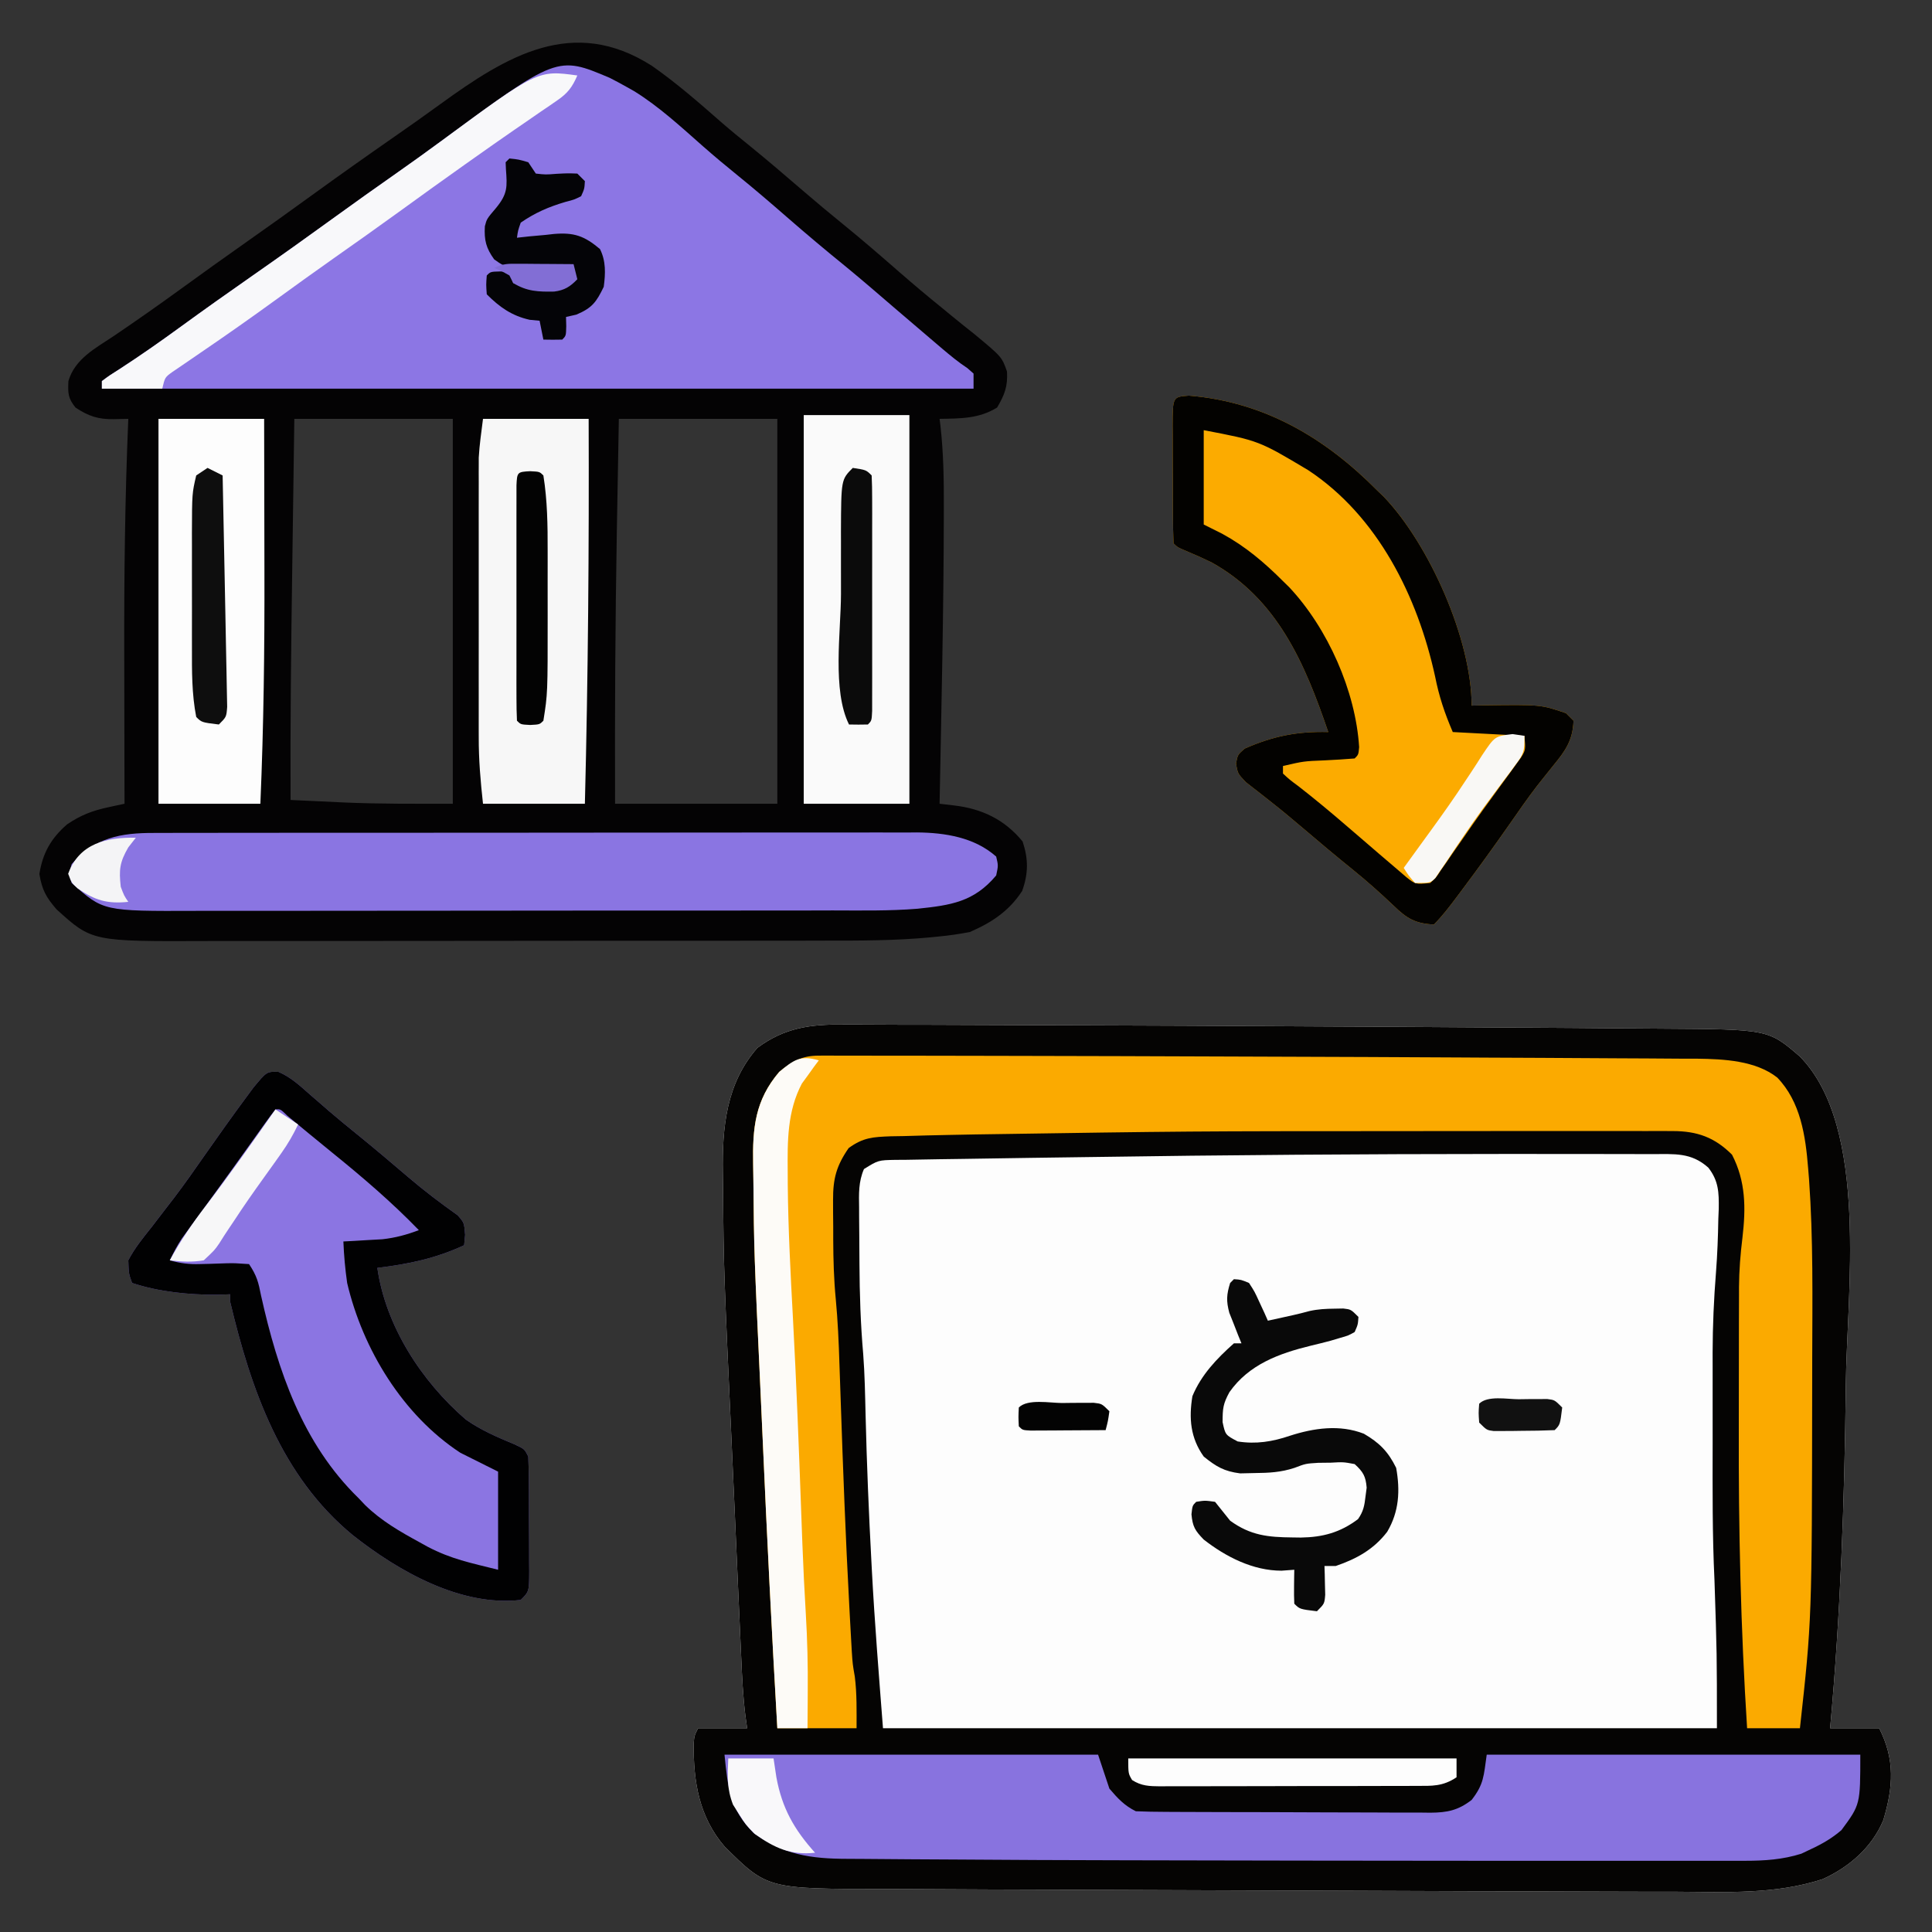 <?xml version="1.0" encoding="UTF-8"?>
<svg version="1.1" xmlns="http://www.w3.org/2000/svg" width="512" height="512">
<rect width="100%" height="100%" fill="#333333" stroke="none"/>
<path d="M0 0 C1.696 -0.003 1.696 -0.003 3.426 -0.007 C7.187 -0.009 10.948 0.018 14.709 0.044 C17.397 0.049 20.084 0.052 22.772 0.053 C29.267 0.059 35.763 0.087 42.258 0.123 C47.514 0.151 52.771 0.171 58.027 0.185 C59.148 0.188 59.148 0.188 60.292 0.191 C61.806 0.195 63.321 0.199 64.836 0.203 C81.791 0.248 98.747 0.335 115.702 0.432 C120.848 0.462 125.993 0.488 131.139 0.513 C131.842 0.516 132.545 0.52 133.269 0.523 C134.675 0.53 136.081 0.537 137.487 0.543 C152.492 0.616 167.497 0.71 182.501 0.819 C186.134 0.845 189.767 0.868 193.4 0.89 C199.082 0.927 204.764 0.973 210.446 1.028 C212.507 1.046 214.568 1.062 216.629 1.073 C245.071 1.244 245.071 1.244 253.455 8.47 C271.96 27.353 265.811 71.796 265.615 95.814 C265.279 126.023 264.212 156.379 261.455 186.47 C265.745 186.47 270.035 186.47 274.455 186.47 C278.681 194.746 278.199 201.996 275.556 210.825 C272.551 218.041 266.483 223.297 259.455 226.47 C246.908 230.564 233.866 229.87 220.842 229.798 C218.365 229.796 215.889 229.794 213.413 229.794 C207.411 229.79 201.409 229.772 195.407 229.746 C190.522 229.725 185.638 229.709 180.753 229.698 C180.055 229.696 179.357 229.695 178.637 229.693 C177.218 229.69 175.799 229.686 174.379 229.683 C161.077 229.651 147.774 229.598 134.472 229.538 C122.998 229.486 111.524 229.449 100.05 229.423 C86.6 229.392 73.15 229.346 59.7 229.28 C58.26 229.273 56.82 229.265 55.381 229.258 C54.672 229.255 53.964 229.251 53.234 229.248 C48.265 229.224 43.296 229.21 38.327 229.2 C31.623 229.186 24.921 229.151 18.218 229.102 C15.763 229.087 13.308 229.079 10.853 229.078 C-20.199 229.056 -20.199 229.056 -31.518 217.829 C-38.285 209.954 -39.792 200.673 -39.713 190.536 C-39.545 188.47 -39.545 188.47 -38.545 186.47 C-34.255 186.47 -29.965 186.47 -25.545 186.47 C-25.698 185.374 -25.852 184.278 -26.009 183.149 C-26.653 177.979 -26.89 172.81 -27.118 167.608 C-27.167 166.546 -27.216 165.485 -27.266 164.391 C-27.426 160.883 -27.582 157.376 -27.737 153.868 C-27.847 151.393 -27.958 148.917 -28.069 146.441 C-28.3 141.234 -28.529 136.027 -28.757 130.821 C-28.987 125.557 -29.223 120.294 -29.464 115.031 C-31.756 64.916 -31.756 64.916 -31.927 43.966 C-31.94 42.407 -31.96 40.848 -31.987 39.289 C-32.176 27.216 -31.09 15.56 -22.815 6.154 C-15.63 0.824 -8.757 -0.107 0 0 Z " fill="#FDFDFD" transform="translate(223.545,271.53)"/>
<path d="M0 0 C6.587 4.6 12.577 9.846 18.61 15.14 C20.947 17.167 23.345 19.116 25.75 21.062 C30.597 24.997 35.333 29.048 40.061 33.123 C43.562 36.135 47.098 39.093 50.688 42 C55.79 46.141 60.743 50.439 65.694 54.759 C69.41 57.993 73.166 61.156 77 64.25 C77.857 64.955 78.714 65.66 79.598 66.387 C81.505 67.952 83.432 69.493 85.371 71.02 C92.75 77.139 92.75 77.139 94.113 81.02 C94.342 84.957 93.487 87.156 91.5 90.562 C86.662 93.54 81.836 93.464 76.25 93.562 C76.356 94.411 76.356 94.411 76.464 95.278 C77.289 102.534 77.401 109.702 77.375 117 C77.374 117.992 77.374 117.992 77.372 119.004 C77.334 144.524 76.73 170.048 76.25 195.562 C78.15 195.785 78.15 195.785 80.089 196.013 C87.471 196.878 93.475 199.743 98.25 205.562 C99.804 210.225 99.794 214.05 98.125 218.688 C94.651 224.015 90.012 227.074 84.25 229.562 C81.502 230.082 78.911 230.471 76.141 230.733 C75.357 230.813 74.573 230.892 73.765 230.974 C64.516 231.836 55.275 231.851 45.993 231.837 C44.035 231.842 42.076 231.847 40.118 231.853 C34.855 231.866 29.593 231.867 24.331 231.864 C19.918 231.863 15.504 231.868 11.091 231.873 C0.674 231.884 -9.743 231.884 -20.16 231.878 C-30.869 231.872 -41.578 231.884 -52.287 231.906 C-61.523 231.923 -70.759 231.929 -79.995 231.926 C-85.493 231.924 -90.992 231.927 -96.49 231.941 C-101.659 231.953 -106.827 231.951 -111.996 231.938 C-113.881 231.936 -115.766 231.939 -117.652 231.947 C-148.372 232.073 -148.372 232.073 -157.75 223.562 C-160.544 220.349 -161.614 218.38 -162.312 214.188 C-161.454 208.656 -159.214 204.684 -154.953 201.016 C-151.409 198.606 -148.28 197.401 -144.097 196.5 C-143.284 196.323 -142.47 196.146 -141.633 195.965 C-141.011 195.832 -140.39 195.699 -139.75 195.562 C-139.752 194.727 -139.754 193.892 -139.757 193.031 C-139.777 185.005 -139.792 176.98 -139.802 168.954 C-139.807 164.832 -139.814 160.71 -139.825 156.587 C-139.883 135.554 -139.636 114.579 -138.75 93.562 C-140.626 93.601 -140.626 93.601 -142.539 93.641 C-146.642 93.725 -149.278 92.877 -152.75 90.562 C-154.752 88.038 -154.76 86.802 -154.625 83.562 C-152.906 77.667 -147.495 74.878 -142.625 71.625 C-136.615 67.554 -130.685 63.392 -124.812 59.125 C-118.987 54.895 -113.14 50.702 -107.25 46.562 C-101.446 42.482 -95.68 38.354 -89.938 34.188 C-82.729 28.962 -75.464 23.822 -68.155 18.739 C-64.142 15.947 -60.148 13.138 -56.199 10.258 C-38.428 -2.656 -20.883 -13.322 0 0 Z M-94.75 93.562 C-94.929 106.258 -94.929 106.258 -95.105 118.953 C-95.177 124.155 -95.249 129.356 -95.323 134.558 C-95.607 154.561 -95.84 174.557 -95.75 194.562 C-95.04 194.595 -94.33 194.628 -93.599 194.662 C-92.176 194.728 -92.176 194.728 -90.724 194.795 C-89.733 194.841 -88.742 194.886 -87.721 194.933 C-85.702 195.027 -83.683 195.123 -81.665 195.221 C-71.998 195.644 -62.464 195.562 -52.75 195.562 C-52.75 161.903 -52.75 128.243 -52.75 93.562 C-66.61 93.562 -80.47 93.562 -94.75 93.562 Z M-8.75 93.562 C-8.921 102.875 -9.09 112.187 -9.25 121.5 C-9.262 122.189 -9.274 122.879 -9.286 123.589 C-9.697 147.584 -9.84 171.563 -9.75 195.562 C4.44 195.562 18.63 195.562 33.25 195.562 C33.25 161.903 33.25 128.243 33.25 93.562 C19.39 93.562 5.53 93.562 -8.75 93.562 Z " fill="#040304" transform="translate(172.75,17.438)"/>
<path d="M0 0 C1.696 -0.003 1.696 -0.003 3.426 -0.007 C7.187 -0.009 10.948 0.018 14.709 0.044 C17.397 0.049 20.084 0.052 22.772 0.053 C29.267 0.059 35.763 0.087 42.258 0.123 C47.514 0.151 52.771 0.171 58.027 0.185 C59.148 0.188 59.148 0.188 60.292 0.191 C61.806 0.195 63.321 0.199 64.836 0.203 C81.791 0.248 98.747 0.335 115.702 0.432 C120.848 0.462 125.993 0.488 131.139 0.513 C131.842 0.516 132.545 0.52 133.269 0.523 C134.675 0.53 136.081 0.537 137.487 0.543 C152.492 0.616 167.497 0.71 182.501 0.819 C186.134 0.845 189.767 0.868 193.4 0.89 C199.082 0.927 204.764 0.973 210.446 1.028 C212.507 1.046 214.568 1.062 216.629 1.073 C245.071 1.244 245.071 1.244 253.455 8.47 C271.96 27.353 265.811 71.796 265.615 95.814 C265.279 126.023 264.212 156.379 261.455 186.47 C265.745 186.47 270.035 186.47 274.455 186.47 C278.681 194.746 278.199 201.996 275.556 210.825 C272.551 218.041 266.483 223.297 259.455 226.47 C246.908 230.564 233.866 229.87 220.842 229.798 C218.365 229.796 215.889 229.794 213.413 229.794 C207.411 229.79 201.409 229.772 195.407 229.746 C190.522 229.725 185.638 229.709 180.753 229.698 C180.055 229.696 179.357 229.695 178.637 229.693 C177.218 229.69 175.799 229.686 174.379 229.683 C161.077 229.651 147.774 229.598 134.472 229.538 C122.998 229.486 111.524 229.449 100.05 229.423 C86.6 229.392 73.15 229.346 59.7 229.28 C58.26 229.273 56.82 229.265 55.381 229.258 C54.672 229.255 53.964 229.251 53.234 229.248 C48.265 229.224 43.296 229.21 38.327 229.2 C31.623 229.186 24.921 229.151 18.218 229.102 C15.763 229.087 13.308 229.079 10.853 229.078 C-20.199 229.056 -20.199 229.056 -31.518 217.829 C-38.285 209.954 -39.792 200.673 -39.713 190.536 C-39.545 188.47 -39.545 188.47 -38.545 186.47 C-34.255 186.47 -29.965 186.47 -25.545 186.47 C-25.698 185.374 -25.852 184.278 -26.009 183.149 C-26.653 177.979 -26.89 172.81 -27.118 167.608 C-27.167 166.546 -27.216 165.485 -27.266 164.391 C-27.426 160.883 -27.582 157.376 -27.737 153.868 C-27.847 151.393 -27.958 148.917 -28.069 146.441 C-28.3 141.234 -28.529 136.027 -28.757 130.821 C-28.987 125.557 -29.223 120.294 -29.464 115.031 C-31.756 64.916 -31.756 64.916 -31.927 43.966 C-31.94 42.407 -31.96 40.848 -31.987 39.289 C-32.176 27.216 -31.09 15.56 -22.815 6.154 C-15.63 0.824 -8.757 -0.107 0 0 Z M64.719 35.108 C59.705 35.184 54.692 35.252 49.678 35.313 C43.761 35.385 37.845 35.478 31.928 35.586 C29.745 35.623 27.561 35.653 25.378 35.677 C22.399 35.71 19.421 35.768 16.442 35.832 C15.567 35.837 14.692 35.841 13.791 35.845 C9.197 35.929 9.197 35.929 5.415 38.282 C3.946 41.628 4.068 44.912 4.127 48.497 C4.129 49.282 4.13 50.067 4.132 50.875 C4.139 52.539 4.153 54.202 4.174 55.866 C4.204 58.367 4.215 60.868 4.22 63.37 C4.26 71.391 4.514 79.325 5.214 87.32 C5.624 92.685 5.716 98.059 5.843 103.438 C6.159 116.439 6.693 129.422 7.392 142.407 C7.43 143.124 7.468 143.841 7.506 144.579 C8.246 158.566 9.38 172.499 10.455 186.47 C83.385 186.47 156.315 186.47 231.455 186.47 C231.455 166.785 231.455 166.785 230.808 147.23 C230.23 135.167 230.304 123.089 230.324 111.015 C230.33 107.57 230.327 104.125 230.321 100.68 C230.316 97.317 230.32 93.954 230.322 90.591 C230.32 89.379 230.318 88.168 230.316 86.919 C230.335 79.779 230.644 72.715 231.214 65.598 C231.577 60.889 231.752 56.191 231.83 51.47 C231.867 50.582 231.905 49.694 231.943 48.779 C232.001 44.451 231.898 41.404 229.181 37.907 C224.622 33.831 220.232 34.321 214.323 34.325 C213.082 34.32 213.082 34.32 211.815 34.315 C209.034 34.305 206.252 34.303 203.47 34.302 C201.472 34.298 199.473 34.294 197.474 34.289 C190.884 34.277 184.295 34.279 177.705 34.282 C176.582 34.283 175.46 34.283 174.304 34.283 C137.773 34.294 101.246 34.549 64.719 35.108 Z " fill="#050403" transform="translate(223.545,271.53)"/>
<path d="M0 0 C1.192 -0.006 1.192 -0.006 2.409 -0.013 C3.276 -0.007 4.144 -0.001 5.039 0.004 C5.966 0.002 6.893 0.001 7.849 -0.001 C10.971 -0.005 14.092 0.006 17.214 0.017 C19.457 0.018 21.701 0.017 23.944 0.017 C30.071 0.017 36.198 0.032 42.324 0.049 C46.164 0.06 50.004 0.067 53.844 0.073 C71.029 0.101 88.213 0.156 105.398 0.222 C110.572 0.242 115.746 0.26 120.921 0.277 C137.313 0.329 153.705 0.393 170.097 0.488 C171.543 0.496 172.99 0.504 174.436 0.513 C175.148 0.517 175.861 0.521 176.595 0.525 C181.607 0.553 186.619 0.575 191.631 0.593 C198.413 0.618 205.194 0.659 211.976 0.71 C214.471 0.727 216.966 0.739 219.462 0.745 C222.886 0.755 226.309 0.782 229.733 0.815 C230.718 0.813 231.703 0.812 232.717 0.811 C239.775 0.905 248.205 1.287 253.961 5.797 C260.164 12.216 261.475 21.268 262.155 29.825 C262.235 30.793 262.314 31.761 262.396 32.758 C263.526 48.561 263.288 64.444 263.241 80.277 C263.233 83.02 263.23 85.763 263.227 88.507 C263.155 149.444 263.155 149.444 259.983 178.247 C255.363 178.247 250.743 178.247 245.983 178.247 C244.291 151.727 243.691 125.331 243.788 98.76 C243.799 94.928 243.798 91.097 243.797 87.265 C243.798 83.529 243.803 79.793 243.81 76.057 C243.814 74.298 243.816 72.538 243.816 70.779 C243.819 68.342 243.827 65.905 243.838 63.469 C243.837 62.415 243.837 62.415 243.837 61.339 C243.865 56.927 244.21 52.621 244.75 48.242 C245.667 40.408 245.648 33.325 241.983 26.247 C237.378 21.642 232.736 19.998 226.299 19.993 C225.163 19.988 224.026 19.982 222.855 19.976 C221.614 19.98 220.374 19.984 219.096 19.988 C217.779 19.985 216.462 19.982 215.105 19.978 C211.478 19.969 207.851 19.973 204.224 19.979 C201.156 19.983 198.088 19.979 195.02 19.976 C185.129 19.964 175.238 19.977 165.348 19.993 C161.958 19.999 158.568 20.002 155.179 20.005 C98.271 20.021 98.271 20.021 41.371 20.885 C39.114 20.935 36.856 20.976 34.598 21.014 C30.561 21.086 26.527 21.199 22.491 21.321 C21.365 21.339 20.239 21.357 19.079 21.376 C14.355 21.561 11.782 21.668 7.889 24.493 C4.649 29.175 3.73 32.574 3.753 38.255 C3.756 39.984 3.756 39.984 3.759 41.747 C3.771 42.943 3.783 44.14 3.796 45.372 C3.796 46.545 3.797 47.718 3.798 48.927 C3.824 54.135 3.964 59.263 4.465 64.448 C5.015 70.241 5.262 76.019 5.448 81.833 C5.526 84.069 5.603 86.306 5.681 88.542 C5.72 89.699 5.759 90.856 5.799 92.048 C6.407 109.934 7.078 127.814 8.046 145.685 C8.086 146.445 8.126 147.205 8.167 147.989 C8.28 150.116 8.398 152.242 8.518 154.368 C8.584 155.538 8.65 156.708 8.718 157.913 C8.939 161.253 8.939 161.253 9.512 164.552 C10.09 169.083 9.983 173.68 9.983 178.247 C3.053 178.247 -3.877 178.247 -11.017 178.247 C-12.489 152.87 -13.758 127.488 -14.877 102.092 C-15.053 98.109 -15.233 94.125 -15.418 90.141 C-17.182 51.995 -17.182 51.995 -17.361 33.136 C-17.376 31.7 -17.398 30.264 -17.426 28.828 C-17.606 19.149 -16.921 11.834 -10.517 4.31 C-7.079 1.473 -4.489 -0.004 0 0 Z " fill="#FBAA00" transform="translate(217.017,279.753)"/>
<path d="M0 0 C1.497 0.758 2.977 1.55 4.438 2.375 C5.109 2.753 5.781 3.13 6.473 3.52 C13.142 7.646 18.876 12.979 24.742 18.145 C27.753 20.792 30.818 23.356 33.938 25.875 C38.354 29.45 42.655 33.141 46.938 36.875 C52.096 41.372 57.319 45.765 62.637 50.074 C67.105 53.745 71.475 57.53 75.859 61.301 C79.416 64.36 82.985 67.403 86.562 70.438 C87.361 71.117 87.361 71.117 88.175 71.81 C90.331 73.636 92.443 75.378 94.805 76.934 C95.344 77.409 95.882 77.885 96.438 78.375 C96.438 79.695 96.438 81.015 96.438 82.375 C20.207 82.375 -56.023 82.375 -134.562 82.375 C-134.562 81.715 -134.562 81.055 -134.562 80.375 C-132.57 78.887 -132.57 78.887 -129.688 77.062 C-124.364 73.603 -119.193 69.99 -114.062 66.25 C-107.609 61.556 -101.11 56.936 -94.562 52.375 C-87.37 47.362 -80.236 42.277 -73.141 37.129 C-67.449 33.004 -61.718 28.938 -55.963 24.903 C-52.276 22.312 -48.616 19.69 -44.988 17.016 C-13.885 -5.881 -13.885 -5.881 0 0 Z " fill="#8C76E4" transform="translate(161.562,20.625)"/>
<path d="M0 0 C3.233 1.383 5.649 3.632 8.254 5.938 C9.421 6.949 10.589 7.959 11.758 8.969 C12.628 9.725 12.628 9.725 13.516 10.496 C15.871 12.522 18.278 14.481 20.691 16.438 C25.315 20.199 29.875 24.028 34.397 27.911 C38.593 31.495 42.954 34.8 47.461 37.988 C49.191 39.938 49.191 39.938 49.453 43.168 C49.324 44.539 49.324 44.539 49.191 45.938 C41.663 49.438 34.415 50.958 26.191 51.938 C28.404 67.427 37.913 81.974 49.574 92.082 C53.617 94.948 58.003 96.82 62.566 98.711 C65.191 99.938 65.191 99.938 66.191 101.938 C66.302 104.613 66.356 107.261 66.359 109.938 C66.364 111.125 66.364 111.125 66.369 112.336 C66.375 114.01 66.377 115.685 66.377 117.359 C66.379 119.927 66.397 122.495 66.416 125.062 C66.419 126.687 66.421 128.312 66.422 129.938 C66.429 130.708 66.436 131.479 66.444 132.273 C66.42 137.709 66.42 137.709 64.191 139.938 C48.32 141.769 31.757 132.318 19.675 122.764 C0.719 107.184 -7.298 84.124 -12.809 60.938 C-12.809 60.278 -12.809 59.617 -12.809 58.938 C-14.603 58.999 -14.603 58.999 -16.434 59.062 C-23.851 59.074 -31.757 58.288 -38.809 55.938 C-39.695 53.488 -39.695 53.488 -39.809 49.938 C-38.136 46.707 -35.883 43.963 -33.621 41.125 C-32.32 39.431 -31.021 37.736 -29.723 36.039 C-29.064 35.187 -28.406 34.336 -27.728 33.458 C-24.876 29.713 -22.184 25.864 -19.496 22 C-15.962 16.963 -12.408 11.945 -8.746 7 C-8.054 6.063 -7.362 5.126 -6.648 4.16 C-3.116 -0.108 -3.116 -0.108 0 0 Z " fill="#8B75E2" transform="translate(73.809,284.062)"/>
<path d="M0 0 C19.99 1.643 36.113 11.191 49.926 25.152 C50.507 25.712 51.089 26.271 51.688 26.848 C63.66 39.378 74.926 64.62 74.926 82.152 C75.893 82.129 76.859 82.106 77.855 82.082 C93.231 81.869 93.231 81.869 99.926 84.152 C100.586 84.812 101.246 85.472 101.926 86.152 C101.728 91.327 99.842 94.036 96.613 97.965 C95.695 99.108 94.78 100.254 93.867 101.402 C93.385 102.008 92.903 102.614 92.407 103.238 C89.835 106.562 87.451 110.016 85.051 113.465 C80.894 119.412 76.654 125.285 72.301 131.09 C71.537 132.11 71.537 132.11 70.758 133.152 C68.907 135.608 67.103 137.975 64.926 140.152 C60.021 139.936 57.695 138.533 54.238 135.152 C50.788 131.887 47.31 128.763 43.613 125.777 C38.975 122.021 34.396 118.203 29.861 114.322 C27.094 111.959 24.303 109.646 21.434 107.406 C20.597 106.743 20.597 106.743 19.744 106.066 C18.202 104.847 16.648 103.644 15.094 102.441 C12.926 100.152 12.926 100.152 12.484 97.465 C12.926 95.152 12.926 95.152 14.801 93.527 C22.33 90.215 28.73 88.94 36.926 89.152 C30.753 71.047 23.492 53.869 5.926 44.152 C3.532 43.002 1.132 41.925 -1.324 40.914 C-3.074 40.152 -3.074 40.152 -4.074 39.152 C-4.188 36.437 -4.238 33.748 -4.242 31.031 C-4.246 30.216 -4.249 29.401 -4.252 28.561 C-4.257 26.834 -4.26 25.106 -4.26 23.379 C-4.262 20.729 -4.28 18.081 -4.299 15.432 C-4.302 13.757 -4.304 12.081 -4.305 10.406 C-4.312 9.61 -4.319 8.815 -4.326 7.995 C-4.294 0.315 -4.294 0.315 0 0 Z " fill="#FCAB00" transform="translate(315.074,104.848)"/>
<path d="M0 0 C32.67 0 65.34 0 99 0 C99.99 2.97 100.98 5.94 102 9 C104.227 11.608 105.943 13.472 109 15 C111.628 15.109 114.23 15.157 116.859 15.161 C117.67 15.166 118.482 15.171 119.318 15.176 C122.01 15.191 124.702 15.198 127.395 15.203 C129.263 15.209 131.131 15.215 133 15.22 C136.922 15.231 140.843 15.237 144.765 15.24 C149.789 15.246 154.812 15.27 159.836 15.298 C163.698 15.317 167.559 15.322 171.42 15.324 C173.272 15.327 175.124 15.335 176.976 15.348 C179.569 15.365 182.161 15.363 184.753 15.356 C185.9 15.37 185.9 15.37 187.069 15.384 C191.565 15.349 194.421 14.766 198 12 C201.248 7.824 201.187 5.693 202 0 C234.67 0 267.34 0 301 0 C301 13.233 301 13.233 296 20 C293.514 22.14 290.966 23.62 288 25 C287.134 25.413 286.267 25.825 285.375 26.25 C280.467 27.8 275.666 28.125 270.544 28.127 C269.261 28.13 267.978 28.133 266.656 28.136 C265.243 28.134 263.83 28.132 262.417 28.129 C260.915 28.131 259.413 28.132 257.912 28.135 C253.817 28.139 249.721 28.137 245.626 28.134 C242.159 28.132 238.691 28.134 235.224 28.136 C224.029 28.142 212.835 28.136 201.641 28.127 C198.759 28.125 195.876 28.123 192.994 28.122 C166.121 28.106 139.248 28.068 112.375 28.005 C110.095 28 107.815 27.995 105.535 27.99 C90.591 27.958 75.648 27.907 60.705 27.79 C57.008 27.762 53.311 27.742 49.614 27.73 C45.398 27.715 41.184 27.682 36.969 27.632 C35.491 27.617 34.014 27.609 32.536 27.608 C22.898 27.597 15.546 26.519 7.688 20.75 C1.459 14.376 0.921 9.21 0 0 Z " fill="#8873DF" transform="translate(192,465)"/>
<path d="M0 0 C0.888 -0.004 1.777 -0.008 2.692 -0.012 C5.663 -0.022 8.633 -0.018 11.604 -0.014 C13.736 -0.018 15.869 -0.023 18.001 -0.029 C23.79 -0.043 29.58 -0.043 35.369 -0.041 C40.205 -0.04 45.041 -0.045 49.877 -0.049 C61.289 -0.061 72.701 -0.061 84.113 -0.055 C95.877 -0.049 107.641 -0.061 119.405 -0.083 C129.511 -0.1 139.617 -0.106 149.724 -0.103 C155.757 -0.101 161.79 -0.104 167.823 -0.118 C173.5 -0.13 179.176 -0.128 184.853 -0.115 C186.932 -0.113 189.011 -0.116 191.09 -0.124 C193.938 -0.134 196.784 -0.126 199.631 -0.114 C200.446 -0.121 201.261 -0.128 202.101 -0.136 C209.568 -0.066 217.321 1.169 223.07 6.261 C223.632 8.636 223.632 8.636 223.07 11.261 C217.183 18.292 211.039 19.162 202.23 20.084 C194.752 20.696 187.225 20.546 179.729 20.535 C177.713 20.54 175.698 20.545 173.683 20.551 C168.249 20.564 162.816 20.565 157.382 20.562 C152.834 20.561 148.286 20.566 143.738 20.571 C133.009 20.582 122.28 20.582 111.55 20.576 C100.499 20.57 89.449 20.583 78.398 20.604 C68.886 20.622 59.374 20.628 49.862 20.624 C44.191 20.622 38.52 20.625 32.849 20.639 C27.521 20.652 22.192 20.65 16.863 20.637 C14.913 20.634 12.963 20.637 11.013 20.645 C-13.569 20.742 -13.569 20.742 -21.93 13.261 C-22.743 10.886 -22.743 10.886 -21.93 8.261 C-15.821 1.211 -8.931 -0.041 0 0 Z " fill="#8A75E2" transform="translate(40.93,220.739)"/>
<path d="M0 0 C3.233 1.383 5.649 3.632 8.254 5.938 C9.421 6.949 10.589 7.959 11.758 8.969 C12.628 9.725 12.628 9.725 13.516 10.496 C15.871 12.522 18.278 14.481 20.691 16.438 C25.315 20.199 29.875 24.028 34.397 27.911 C38.593 31.495 42.954 34.8 47.461 37.988 C49.191 39.938 49.191 39.938 49.453 43.168 C49.324 44.539 49.324 44.539 49.191 45.938 C41.663 49.438 34.415 50.958 26.191 51.938 C28.404 67.427 37.913 81.974 49.574 92.082 C53.617 94.948 58.003 96.82 62.566 98.711 C65.191 99.938 65.191 99.938 66.191 101.938 C66.302 104.613 66.356 107.261 66.359 109.938 C66.364 111.125 66.364 111.125 66.369 112.336 C66.375 114.01 66.377 115.685 66.377 117.359 C66.379 119.927 66.397 122.495 66.416 125.062 C66.419 126.687 66.421 128.312 66.422 129.938 C66.429 130.708 66.436 131.479 66.444 132.273 C66.42 137.709 66.42 137.709 64.191 139.938 C48.32 141.769 31.757 132.318 19.675 122.764 C0.719 107.184 -7.298 84.124 -12.809 60.938 C-12.809 60.278 -12.809 59.617 -12.809 58.938 C-14.603 58.999 -14.603 58.999 -16.434 59.062 C-23.851 59.074 -31.757 58.288 -38.809 55.938 C-39.695 53.488 -39.695 53.488 -39.809 49.938 C-38.136 46.707 -35.883 43.963 -33.621 41.125 C-32.32 39.431 -31.021 37.736 -29.723 36.039 C-29.064 35.187 -28.406 34.336 -27.728 33.458 C-24.876 29.713 -22.184 25.864 -19.496 22 C-15.962 16.963 -12.408 11.945 -8.746 7 C-8.054 6.063 -7.362 5.126 -6.648 4.16 C-3.116 -0.108 -3.116 -0.108 0 0 Z M-0.809 9.938 C-1.673 11.011 -2.492 12.121 -3.293 13.242 C-3.81 13.963 -4.327 14.683 -4.86 15.425 C-5.421 16.213 -5.981 17.001 -6.559 17.812 C-7.737 19.458 -8.915 21.104 -10.094 22.75 C-10.704 23.603 -11.314 24.457 -11.942 25.336 C-13.781 27.899 -15.634 30.451 -17.492 33 C-18.08 33.807 -18.667 34.614 -19.272 35.446 C-20.403 36.998 -21.535 38.548 -22.669 40.097 C-23.183 40.805 -23.697 41.513 -24.227 42.242 C-24.678 42.861 -25.129 43.479 -25.594 44.117 C-26.845 45.993 -27.844 47.902 -28.809 49.938 C-26.029 50.734 -23.655 51.033 -20.77 50.93 C-19.652 50.905 -19.652 50.905 -18.512 50.879 C-16.952 50.834 -15.392 50.782 -13.832 50.723 C-11.582 50.68 -11.582 50.68 -7.809 50.938 C-5.752 54.022 -5.32 55.736 -4.621 59.312 C-0.196 79.138 6.361 98.505 21.191 112.938 C21.769 113.547 22.346 114.157 22.941 114.785 C27.231 118.989 32.206 121.831 37.441 124.688 C38.12 125.065 38.799 125.442 39.498 125.83 C45.809 129.136 50.843 130.1 58.191 131.938 C58.191 123.358 58.191 114.778 58.191 105.938 C54.891 104.287 51.591 102.638 48.191 100.938 C32.975 90.979 22.328 73.538 18.191 55.938 C17.666 52.271 17.337 48.638 17.191 44.938 C18.132 44.889 19.073 44.84 20.043 44.789 C21.288 44.714 22.533 44.64 23.816 44.562 C25.661 44.458 25.661 44.458 27.543 44.352 C31.028 43.956 33.922 43.175 37.191 41.938 C29.97 34.476 22.082 27.747 14.016 21.223 C12.03 19.616 10.053 18.001 8.086 16.371 C7.089 15.547 6.093 14.724 5.066 13.875 C3.701 12.744 3.701 12.744 2.309 11.59 C0.508 9.835 0.508 9.835 -0.809 9.938 Z " fill="#010102" transform="translate(73.809,284.062)"/>
<path d="M0 0 C19.99 1.643 36.113 11.191 49.926 25.152 C50.507 25.712 51.089 26.271 51.688 26.848 C63.66 39.378 74.926 64.62 74.926 82.152 C75.893 82.129 76.859 82.106 77.855 82.082 C93.231 81.869 93.231 81.869 99.926 84.152 C100.586 84.812 101.246 85.472 101.926 86.152 C101.728 91.327 99.842 94.036 96.613 97.965 C95.695 99.108 94.78 100.254 93.867 101.402 C93.385 102.008 92.903 102.614 92.407 103.238 C89.835 106.562 87.451 110.016 85.051 113.465 C80.894 119.412 76.654 125.285 72.301 131.09 C71.537 132.11 71.537 132.11 70.758 133.152 C68.907 135.608 67.103 137.975 64.926 140.152 C60.021 139.936 57.695 138.533 54.238 135.152 C50.788 131.887 47.31 128.763 43.613 125.777 C38.975 122.021 34.396 118.203 29.861 114.322 C27.094 111.959 24.303 109.646 21.434 107.406 C20.597 106.743 20.597 106.743 19.744 106.066 C18.202 104.847 16.648 103.644 15.094 102.441 C12.926 100.152 12.926 100.152 12.484 97.465 C12.926 95.152 12.926 95.152 14.801 93.527 C22.33 90.215 28.73 88.94 36.926 89.152 C30.753 71.047 23.492 53.869 5.926 44.152 C3.532 43.002 1.132 41.925 -1.324 40.914 C-3.074 40.152 -3.074 40.152 -4.074 39.152 C-4.188 36.437 -4.238 33.748 -4.242 31.031 C-4.246 30.216 -4.249 29.401 -4.252 28.561 C-4.257 26.834 -4.26 25.106 -4.26 23.379 C-4.262 20.729 -4.28 18.081 -4.299 15.432 C-4.302 13.757 -4.304 12.081 -4.305 10.406 C-4.312 9.61 -4.319 8.815 -4.326 7.995 C-4.294 0.315 -4.294 0.315 0 0 Z M3.926 9.152 C3.926 17.402 3.926 25.652 3.926 34.152 C6.339 35.359 6.339 35.359 8.801 36.59 C15.019 39.983 19.93 44.165 24.926 49.152 C25.479 49.694 26.032 50.235 26.602 50.793 C36.797 61.675 44.185 78.298 45.113 93.152 C44.926 95.152 44.926 95.152 43.926 96.152 C41.297 96.364 38.684 96.529 36.051 96.652 C30.408 96.878 30.408 96.878 24.926 98.152 C24.926 98.812 24.926 99.472 24.926 100.152 C26.698 101.786 26.698 101.786 29.051 103.527 C33.427 106.938 37.667 110.463 41.863 114.09 C43.057 115.115 44.251 116.14 45.445 117.164 C47.153 118.629 48.86 120.095 50.56 121.569 C52.049 122.856 53.55 124.13 55.051 125.402 C55.899 126.129 56.747 126.856 57.621 127.605 C60.017 129.524 60.017 129.524 63.926 129.152 C65.48 127.772 65.48 127.772 66.738 125.812 C67.251 125.087 67.764 124.361 68.292 123.614 C68.831 122.822 69.37 122.03 69.926 121.215 C70.487 120.41 71.049 119.606 71.628 118.777 C72.805 117.09 73.978 115.4 75.146 113.707 C76.881 111.217 78.654 108.761 80.445 106.312 C80.999 105.55 81.553 104.787 82.123 104.002 C83.183 102.543 84.247 101.088 85.318 99.637 C85.793 98.974 86.268 98.312 86.758 97.629 C87.178 97.052 87.598 96.476 88.031 95.881 C89.232 93.885 89.232 93.885 88.926 90.152 C82.656 89.822 76.386 89.492 69.926 89.152 C67.719 84.003 66.303 79.752 65.238 74.402 C60.613 53.257 50.077 31.929 31.602 19.746 C18.536 11.945 18.536 11.945 3.926 9.152 Z " fill="#030200" transform="translate(315.074,104.848)"/>
<path d="M0 0 C9.24 0 18.48 0 28 0 C28.118 34.017 27.865 67.993 27 102 C18.09 102 9.18 102 0 102 C-0.669 95.979 -1.146 90.31 -1.129 84.302 C-1.131 83.485 -1.133 82.667 -1.135 81.825 C-1.139 79.153 -1.136 76.481 -1.133 73.809 C-1.133 71.935 -1.134 70.061 -1.136 68.188 C-1.137 64.273 -1.135 60.359 -1.13 56.445 C-1.125 51.443 -1.128 46.441 -1.134 41.439 C-1.138 37.574 -1.136 33.709 -1.134 29.844 C-1.133 28 -1.134 26.156 -1.136 24.312 C-1.139 21.731 -1.135 19.15 -1.129 16.568 C-1.131 15.816 -1.133 15.064 -1.136 14.29 C-1.133 13.576 -1.13 12.863 -1.127 12.128 C-1.127 11.521 -1.126 10.913 -1.126 10.287 C-0.936 6.843 -0.428 3.423 0 0 Z " fill="#F7F7F7" transform="translate(128,111)"/>
<path d="M0 0 C9.24 0 18.48 0 28 0 C28 33.99 28 67.98 28 103 C18.76 103 9.52 103 0 103 C0 69.01 0 35.02 0 0 Z " fill="#FAFAFA" transform="translate(213,110)"/>
<path d="M0 0 C9.24 0 18.48 0 28 0 C28.023 9.165 28.041 18.33 28.052 27.494 C28.057 31.753 28.064 36.012 28.075 40.271 C28.13 60.882 27.882 81.404 27 102 C18.09 102 9.18 102 0 102 C0 68.34 0 34.68 0 0 Z " fill="#FDFDFD" transform="translate(42,111)"/>
<path d="M0 0 C1.891 0.121 1.891 0.121 4 1 C5.484 3.285 5.484 3.285 6.75 6.062 C7.178 6.982 7.606 7.901 8.047 8.848 C8.361 9.558 8.676 10.268 9 11 C10.417 10.688 11.833 10.376 13.25 10.062 C14.039 9.888 14.828 9.714 15.641 9.535 C17.104 9.203 18.562 8.845 20.008 8.445 C22.256 7.943 24.323 7.832 26.625 7.812 C27.789 7.791 27.789 7.791 28.977 7.77 C31 8 31 8 33 10 C32.867 12.027 32.867 12.027 32 14 C30.32 14.941 30.32 14.941 28.125 15.562 C27.312 15.805 26.498 16.047 25.66 16.297 C23.882 16.767 22.098 17.215 20.309 17.641 C11.904 19.697 3.969 22.608 -1.188 29.938 C-2.855 33.008 -3 34.203 -3 37.875 C-2.272 41.269 -2.272 41.269 1 43 C5.847 43.763 10.209 43.067 14.812 41.5 C21.194 39.436 28.039 38.455 34.434 40.949 C38.55 43.344 40.871 45.672 43 50 C44.087 56.033 43.779 61.603 40.625 66.938 C37.072 71.602 32.495 74.118 27 76 C26.01 76 25.02 76 24 76 C24.023 76.699 24.046 77.397 24.07 78.117 C24.088 79.027 24.106 79.937 24.125 80.875 C24.148 81.78 24.171 82.685 24.195 83.617 C24 86 24 86 22 88 C17.444 87.444 17.444 87.444 16 86 C15.928 84.481 15.916 82.958 15.938 81.438 C15.947 80.611 15.956 79.785 15.965 78.934 C15.976 78.296 15.988 77.657 16 77 C14.886 77.082 13.773 77.165 12.625 77.25 C5.051 77.25 -2.125 73.586 -8 69 C-10.286 66.638 -10.944 65.601 -11.25 62.312 C-11 60 -11 60 -10 59 C-7.688 58.625 -7.688 58.625 -5 59 C-3.661 60.662 -2.329 62.33 -1 64 C4.414 67.928 9.051 68.378 15.562 68.438 C16.643 68.453 16.643 68.453 17.745 68.468 C23.565 68.374 28.133 67.147 32.883 63.59 C34.308 61.561 34.601 60.02 34.875 57.562 C34.976 56.801 35.076 56.039 35.18 55.254 C34.938 52.219 34.247 51.053 32 49 C29.01 48.439 29.01 48.439 25.688 48.625 C24.578 48.638 23.468 48.651 22.324 48.664 C19.011 48.873 19.011 48.873 16.051 50 C12.423 51.189 9.313 51.336 5.5 51.375 C3.597 51.418 3.597 51.418 1.656 51.461 C-2.597 50.925 -4.692 49.674 -8 47 C-11.53 42.058 -11.964 36.877 -11 31 C-8.661 25.343 -4.52 21.018 0 17 C0.66 17 1.32 17 2 17 C1.7 16.264 1.399 15.528 1.09 14.77 C0.519 13.306 0.519 13.306 -0.062 11.812 C-0.445 10.85 -0.828 9.887 -1.223 8.895 C-2.061 5.772 -1.951 4.059 -1 1 C-0.67 0.67 -0.34 0.34 0 0 Z " fill="#090909" transform="translate(327,339)"/>
<path d="M0 0 C-0.41 0.545 -0.82 1.091 -1.242 1.652 C-1.781 2.406 -2.32 3.161 -2.875 3.938 C-3.409 4.668 -3.942 5.399 -4.492 6.152 C-8.376 13.488 -8.32 21.435 -8.25 29.562 C-8.242 31.306 -8.242 31.306 -8.234 33.084 C-8.113 44.886 -7.493 56.657 -6.855 68.44 C-5.947 85.273 -5.311 102.113 -4.698 118.959 C-4.62 121.064 -4.543 123.169 -4.465 125.273 C-4.427 126.286 -4.39 127.299 -4.351 128.343 C-4.117 134.494 -3.812 140.637 -3.445 146.781 C-3.042 153.569 -2.874 160.326 -2.938 167.125 C-2.942 168.093 -2.947 169.061 -2.951 170.059 C-2.963 172.372 -2.979 174.686 -3 177 C-5.64 177 -8.28 177 -11 177 C-12.478 151.623 -13.741 126.24 -14.86 100.845 C-15.036 96.861 -15.216 92.878 -15.401 88.894 C-17.165 50.748 -17.165 50.748 -17.344 31.889 C-17.359 30.453 -17.381 29.017 -17.409 27.581 C-17.589 17.901 -16.904 10.587 -10.5 3.062 C-6.597 -0.158 -4.911 -1.409 0 0 Z " fill="#FDFBF7" transform="translate(217,281)"/>
<path d="M0 0 C-1.326 3.075 -2.557 4.709 -5.316 6.594 C-5.989 7.06 -6.662 7.527 -7.355 8.008 C-8.084 8.5 -8.812 8.993 -9.562 9.5 C-11.117 10.574 -12.672 11.648 -14.227 12.723 C-15.022 13.268 -15.818 13.814 -16.638 14.375 C-20.259 16.866 -23.849 19.4 -27.438 21.938 C-28.135 22.429 -28.832 22.921 -29.551 23.428 C-35.49 27.621 -41.382 31.878 -47.269 36.144 C-53.015 40.302 -58.801 44.4 -64.603 48.478 C-69.789 52.129 -74.931 55.837 -80.062 59.562 C-86.599 64.306 -93.199 68.942 -99.875 73.487 C-101.587 74.652 -103.294 75.826 -105 77 C-105.786 77.534 -106.573 78.067 -107.383 78.617 C-109.288 80.006 -109.288 80.006 -110 83 C-115.28 83 -120.56 83 -126 83 C-126 82.34 -126 81.68 -126 81 C-124.008 79.512 -124.008 79.512 -121.125 77.688 C-115.801 74.228 -110.631 70.615 -105.5 66.875 C-99.047 62.181 -92.548 57.561 -86 53 C-78.808 47.987 -71.674 42.902 -64.578 37.754 C-58.887 33.629 -53.156 29.563 -47.4 25.528 C-43.713 22.937 -40.053 20.315 -36.426 17.641 C-10.513 -1.45 -10.513 -1.45 0 0 Z " fill="#F8F8FA" transform="translate(153,20)"/>
<path d="M0 0 C2.438 0.25 2.438 0.25 5 1 C5.66 1.99 6.32 2.98 7 4 C9.602 4.289 9.602 4.289 12.5 4.062 C15.469 3.91 15.469 3.91 18 4 C18.66 4.66 19.32 5.32 20 6 C19.883 8.031 19.883 8.031 19 10 C17.18 10.906 17.18 10.906 14.875 11.5 C10.395 12.824 6.863 14.344 3 17 C2.277 19.062 2.277 19.062 2 21 C3.085 20.881 4.171 20.763 5.289 20.641 C6.734 20.509 8.18 20.379 9.625 20.25 C10.338 20.169 11.051 20.088 11.785 20.004 C17.067 19.568 19.804 20.462 24 24 C25.61 27.22 25.461 30.509 25 34 C23.046 38.058 21.919 39.611 17.75 41.375 C16.843 41.581 15.935 41.788 15 42 C15.021 42.804 15.041 43.609 15.062 44.438 C15 47 15 47 14 48 C12.334 48.041 10.666 48.043 9 48 C8.67 46.35 8.34 44.7 8 43 C7.134 42.917 6.268 42.835 5.375 42.75 C0.648 41.7 -2.601 39.399 -6 36 C-6.188 33.438 -6.188 33.438 -6 31 C-5 30 -5 30 -2.438 29.938 C-1.231 29.968 -1.231 29.968 0 30 C0.33 30.99 0.66 31.98 1 33 C3.811 34.069 6.576 34.162 9.562 34.188 C10.709 34.209 10.709 34.209 11.879 34.23 C14.302 34.132 14.302 34.132 17 32 C17 31.01 17 30.02 17 29 C15.759 29.058 14.517 29.116 13.238 29.176 C11.596 29.223 9.954 29.268 8.312 29.312 C7.496 29.354 6.679 29.396 5.838 29.439 C1.446 29.528 -0.417 29.435 -4.043 26.727 C-6.192 23.733 -6.714 21.659 -6.508 17.969 C-6 16 -6 16 -3.5 13.062 C-0.444 9.319 -0.58 7.494 -0.922 2.855 C-0.961 1.937 -0.961 1.937 -1 1 C-0.67 0.67 -0.34 0.34 0 0 Z " fill="#040407" transform="translate(135,42)"/>
<path d="M0 0 C28.71 0 57.42 0 87 0 C87 1.65 87 3.3 87 5 C83.317 7.455 80.532 7.289 76.271 7.275 C75.486 7.28 74.7 7.285 73.891 7.29 C71.292 7.304 68.693 7.303 66.094 7.301 C64.289 7.305 62.485 7.309 60.68 7.314 C56.897 7.321 53.114 7.321 49.332 7.316 C44.479 7.31 39.627 7.327 34.774 7.35 C31.048 7.365 27.321 7.366 23.595 7.363 C21.805 7.363 20.016 7.368 18.226 7.378 C15.727 7.391 13.228 7.384 10.729 7.372 C9.987 7.38 9.245 7.388 8.48 7.395 C5.58 7.366 3.494 7.317 1.017 5.727 C0 4 0 4 0 0 Z " fill="#FDFDFD" transform="translate(299,466)"/>
<path d="M0 0 C1.32 0.66 2.64 1.32 4 2 C4.177 10.31 4.343 18.62 4.495 26.93 C4.566 30.789 4.64 34.647 4.724 38.505 C4.804 42.227 4.874 45.949 4.938 49.671 C4.964 51.092 4.993 52.514 5.026 53.936 C5.072 55.923 5.104 57.911 5.135 59.898 C5.157 61.03 5.18 62.163 5.203 63.33 C5 66 5 66 3 68 C-1.556 67.444 -1.556 67.444 -3 66 C-4.188 59.888 -4.145 53.834 -4.133 47.625 C-4.134 46.542 -4.135 45.458 -4.136 44.342 C-4.136 42.06 -4.135 39.777 -4.13 37.494 C-4.125 34.012 -4.13 30.529 -4.137 27.047 C-4.136 24.823 -4.135 22.599 -4.133 20.375 C-4.135 19.339 -4.137 18.304 -4.139 17.237 C-4.105 6.741 -4.105 6.741 -3 2 C-2.01 1.34 -1.02 0.68 0 0 Z " fill="#0E0E0E" transform="translate(55,124)"/>
<path d="M0 0 C3.536 0.536 3.536 0.536 5 2 C5.099 4.02 5.128 6.043 5.129 8.064 C5.133 9.362 5.136 10.661 5.139 11.998 C5.137 13.426 5.135 14.853 5.133 16.281 C5.133 17.735 5.134 19.188 5.136 20.642 C5.137 23.692 5.135 26.742 5.13 29.792 C5.125 33.709 5.128 37.627 5.134 41.545 C5.138 44.547 5.136 47.55 5.134 50.552 C5.133 51.997 5.134 53.442 5.136 54.887 C5.139 56.903 5.134 58.919 5.129 60.936 C5.129 62.085 5.128 63.235 5.127 64.419 C5 67 5 67 4 68 C2.334 68.041 0.666 68.043 -1 68 C-5.502 58.996 -3.153 43.383 -3.13 33.439 C-3.125 30.609 -3.13 27.779 -3.137 24.949 C-3.136 23.125 -3.135 21.301 -3.133 19.477 C-3.135 18.643 -3.137 17.81 -3.139 16.951 C-3.084 3.084 -3.084 3.084 0 0 Z " fill="#0B0B0B" transform="translate(226,124)"/>
<path d="M0 0 C2.5 0.125 2.5 0.125 3.5 1.125 C4.564 7.728 4.649 14.413 4.633 21.086 C4.634 21.998 4.635 22.91 4.636 23.849 C4.636 25.763 4.635 27.678 4.63 29.592 C4.625 32.486 4.63 35.38 4.637 38.273 C4.645 58.923 4.645 58.923 3.5 66.125 C2.5 67.125 2.5 67.125 0 67.25 C-2.5 67.125 -2.5 67.125 -3.5 66.125 C-3.599 64.105 -3.628 62.082 -3.629 60.061 C-3.633 58.763 -3.636 57.464 -3.639 56.127 C-3.637 54.699 -3.635 53.272 -3.633 51.844 C-3.633 50.39 -3.634 48.937 -3.636 47.483 C-3.637 44.433 -3.635 41.383 -3.63 38.333 C-3.625 34.416 -3.628 30.498 -3.634 26.58 C-3.638 23.578 -3.636 20.575 -3.634 17.573 C-3.633 16.128 -3.634 14.683 -3.636 13.238 C-3.639 11.222 -3.634 9.206 -3.629 7.189 C-3.629 6.04 -3.628 4.89 -3.627 3.706 C-3.459 0.282 -3.417 0.171 0 0 Z " fill="#030303" transform="translate(140.5,124.875)"/>
<path d="M0 0 C1.98 1.32 3.96 2.64 6 4 C4.71 6.701 3.296 9.141 1.566 11.582 C1.088 12.26 0.609 12.938 0.116 13.637 C-0.938 15.113 -1.994 16.587 -3.052 18.06 C-5.749 21.815 -8.4 25.578 -10.922 29.453 C-11.388 30.146 -11.854 30.838 -12.334 31.552 C-13.216 32.861 -14.074 34.187 -14.906 35.529 C-16.137 37.316 -16.137 37.316 -19 40 C-22.076 40.519 -24.914 40.392 -28 40 C-25.198 34.858 -22.071 30.257 -18.5 25.625 C-12.114 17.235 -6.034 8.645 0 0 Z " fill="#F7F7F8" transform="translate(73,294)"/>
<path d="M0 0 C1.558 0.228 1.558 0.228 3.148 0.461 C3.148 4.604 3.033 5.113 0.727 8.191 C0.201 8.904 -0.324 9.617 -0.865 10.352 C-1.438 11.11 -2.011 11.868 -2.602 12.648 C-3.794 14.253 -4.986 15.858 -6.176 17.465 C-6.786 18.286 -7.396 19.107 -8.025 19.954 C-9.817 22.413 -11.541 24.906 -13.246 27.426 C-13.779 28.209 -14.313 28.992 -14.862 29.798 C-15.882 31.302 -16.892 32.812 -17.892 34.329 C-18.354 35.004 -18.817 35.679 -19.293 36.375 C-19.692 36.973 -20.091 37.57 -20.502 38.186 C-21.852 39.461 -21.852 39.461 -25.852 39.461 C-27.602 37.461 -27.602 37.461 -28.852 35.461 C-28.521 35.005 -28.19 34.548 -27.849 34.078 C-26.844 32.693 -25.841 31.308 -24.838 29.921 C-23.672 28.31 -22.502 26.701 -21.33 25.094 C-18.315 20.945 -15.37 16.773 -12.562 12.48 C-12.043 11.7 -11.523 10.919 -10.987 10.115 C-9.997 8.621 -9.025 7.114 -8.075 5.594 C-4.703 0.563 -4.703 0.563 0 0 Z " fill="#F9F8F5" transform="translate(400.852,194.539)"/>
<path d="M0 0 C3.96 0 7.92 0 12 0 C12.248 1.65 12.495 3.3 12.75 5 C14.257 13.21 17.463 18.847 23 25 C16.486 25.693 12.307 23.751 7 20 C4.625 17.562 4.625 17.562 3 15 C2.134 13.639 2.134 13.639 1.25 12.25 C-0.41 7.935 -0.209 4.605 0 0 Z " fill="#F9F8FA" transform="translate(193,466)"/>
<path d="M0 0 C-0.99 1.268 -0.99 1.268 -2 2.562 C-4.291 6.501 -4.498 8.521 -4 13 C-3.119 15.354 -3.119 15.354 -2 17 C-7.542 17.577 -10.837 16.621 -15.438 13.422 C-17 12 -17 12 -17.938 9.562 C-14.95 1.398 -7.662 -0.124 0 0 Z " fill="#F4F4F6" transform="translate(36,222)"/>
<path d="M0 0 C0.885 -0.012 1.77 -0.024 2.682 -0.037 C3.528 -0.039 4.374 -0.041 5.246 -0.043 C6.025 -0.047 6.804 -0.051 7.607 -0.055 C9.562 0.188 9.562 0.188 11.562 2.188 C11.007 6.743 11.007 6.743 9.562 8.188 C6.572 8.314 3.616 8.373 0.625 8.375 C-0.212 8.387 -1.049 8.399 -1.912 8.412 C-3.114 8.415 -3.114 8.415 -4.34 8.418 C-5.077 8.422 -5.814 8.426 -6.574 8.43 C-8.438 8.188 -8.438 8.188 -10.438 6.188 C-10.625 3.625 -10.625 3.625 -10.438 1.188 C-8.198 -1.052 -3.009 0.002 0 0 Z " fill="#111111" transform="translate(402.438,370.812)"/>
<path d="M0 0 C0.98 -0.012 1.961 -0.024 2.971 -0.037 C3.907 -0.039 4.844 -0.041 5.809 -0.043 C6.672 -0.047 7.534 -0.051 8.424 -0.055 C10.562 0.188 10.562 0.188 12.562 2.188 C12.188 4.812 12.188 4.812 11.562 7.188 C7.917 7.216 4.271 7.234 0.625 7.25 C-0.936 7.263 -0.936 7.263 -2.529 7.275 C-3.519 7.279 -4.508 7.282 -5.527 7.285 C-6.902 7.293 -6.902 7.293 -8.304 7.301 C-10.438 7.188 -10.438 7.188 -11.438 6.188 C-11.562 3.688 -11.562 3.688 -11.438 1.188 C-9.078 -1.172 -3.17 0.002 0 0 Z " fill="#030303" transform="translate(281.438,371.812)"/>
<path d="M0 0 C1.276 0.005 1.276 0.005 2.578 0.01 C3.468 0.018 4.357 0.027 5.273 0.035 C6.171 0.04 7.068 0.044 7.992 0.049 C10.211 0.061 12.43 0.077 14.648 0.098 C14.978 1.418 15.308 2.738 15.648 4.098 C13.757 6.072 12.247 7.022 9.52 7.367 C5.336 7.443 2.286 7.355 -1.352 5.098 C-1.682 4.438 -2.012 3.778 -2.352 3.098 C-4.368 1.964 -4.368 1.964 -6.352 1.098 C-4.003 -0.077 -2.614 -0.017 0 0 Z " fill="#826ED5" transform="translate(137.352,69.902)"/>
</svg>
